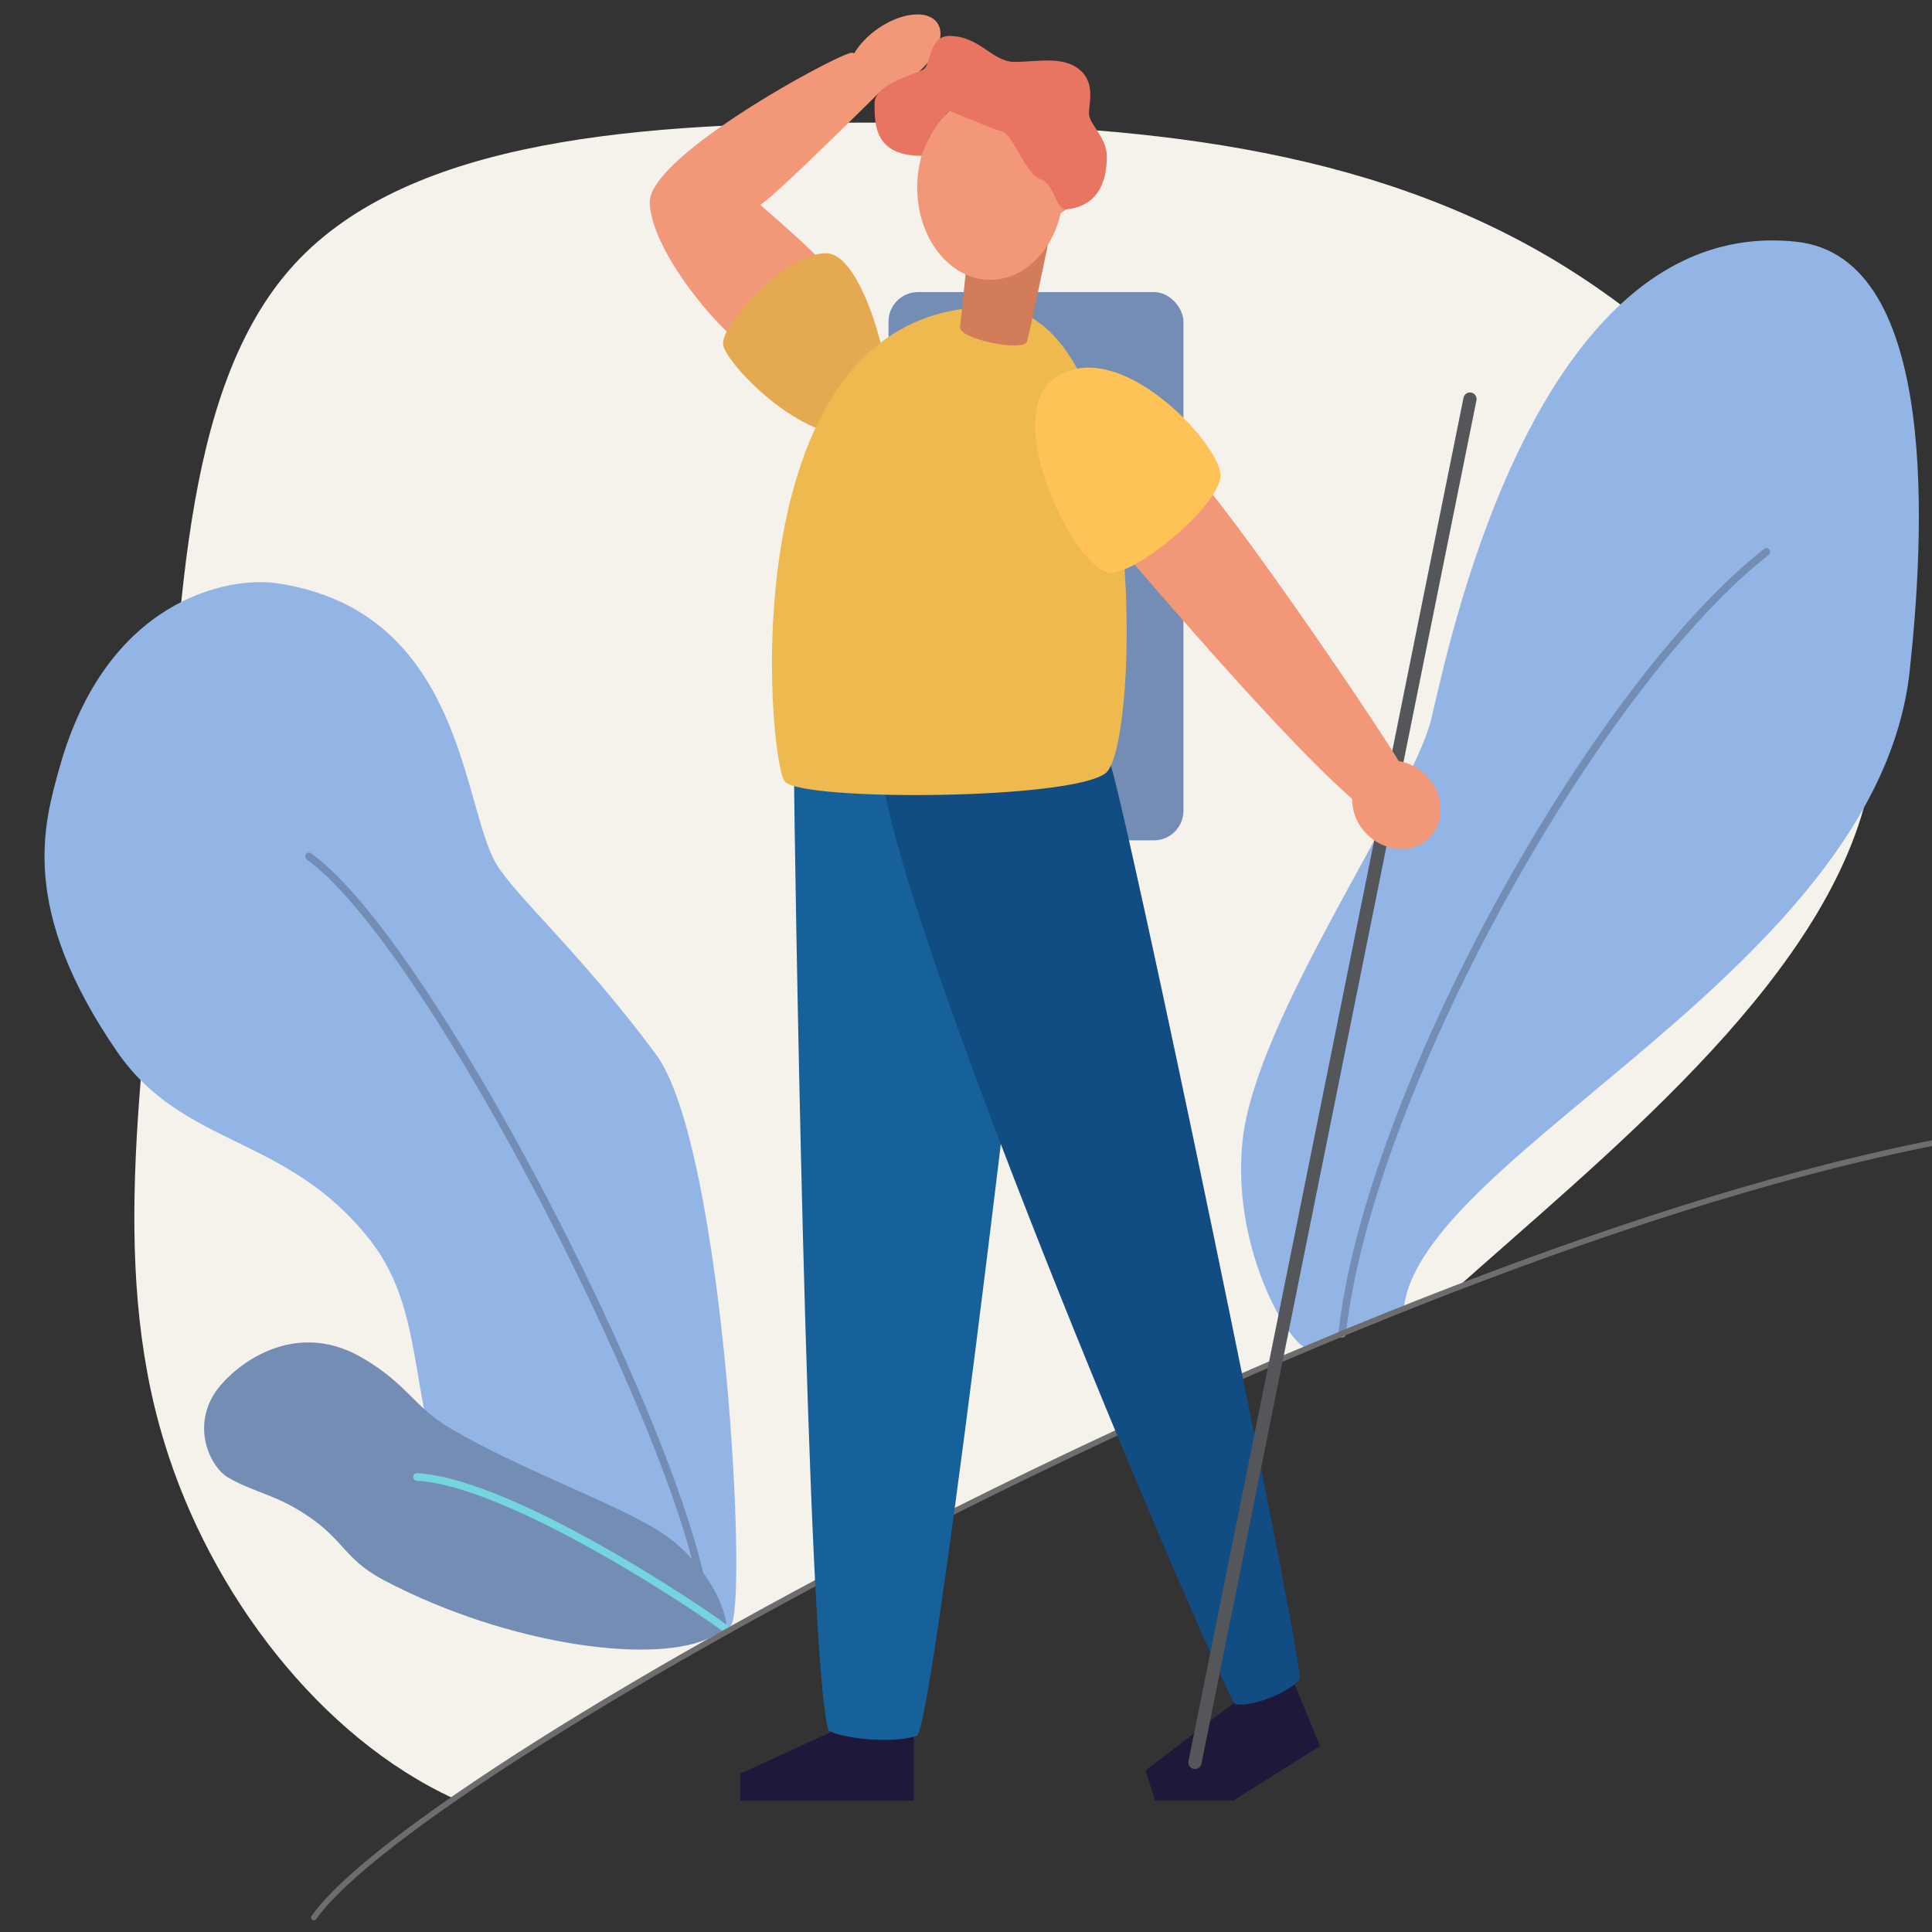 <svg id="Livello_1" data-name="Livello 1" xmlns="http://www.w3.org/2000/svg" viewBox="0 0 1024 1024"><rect x="0" y="0" width="1024" height="1024" fill="#333333" stroke="none"/><defs><style>.cls-1{fill:#f5f1eb;}.cls-2{fill:#93b5e5;}.cls-3,.cls-5,.cls-6{fill:none;}.cls-3{stroke:#738db5;}.cls-15,.cls-3,.cls-5,.cls-6{stroke-linecap:round;}.cls-15,.cls-3,.cls-6{stroke-miterlimit:10;}.cls-3,.cls-5{stroke-width:4px;}.cls-4{fill:#738db5;}.cls-5{stroke:#74d5de;stroke-linejoin:round;}.cls-6{stroke:#6d6d6d;stroke-width:3px;}.cls-7{fill:#1e183b;}.cls-8{fill:#f29777;}.cls-9{fill:#e5a951;}.cls-10{fill:#166199;}.cls-11{fill:#114c82;}.cls-12{fill:#eeb94f;}.cls-13{fill:#d37c59;}.cls-14{fill:#e87562;}.cls-15{fill:#54565a;stroke:#54565a;stroke-width:7px;}.cls-16{fill:#ffc257;}</style></defs><title>discovery</title><path class="cls-1" d="M240.67,953.34C353,875.58,567.15,761.51,772.05,682.71q5.44-4.87,11.08-9.83c84-74.22,196-166.81,209.55-268,13.29-101.45-72-211.77-176.33-271.35C712,74.1,588.64,65.23,465,65S217.58,73,156,140.1C94.64,207,95.52,333,86.22,448s-29,219.08.88,316.55C111.54,844.78,169.73,920.78,240.67,953.34Z"/><path class="cls-2" d="M691.64,714.21c-10.41-4.88-39.07-54.49-33-110.06,7-64.56,88.53-179.37,99.74-222.2,7.13-27.24,52.2-269.15,193.79-253.81,77.21,8.37,67.29,160,60,227.54C995,513.39,752.92,611.69,744,693.61,728,698.24,706.23,709,691.64,714.21Z"/><path class="cls-3" d="M711.36,706.94c13.71-126.48,133.06-342.35,224.87-414.45"/><path class="cls-2" d="M387,862c10-6.26-3-254.18-39.34-303.21-39.57-53.29-74.14-83.57-84.49-100.66-18.34-30.32-17.25-134-115.94-148.93-26.1-4-90.89,8.31-115.78,98-8.17,29.44-21.7,74.31,30.64,150.24,35.25,51.15,90.16,43.69,134.2,100C228,698,214.83,749.87,242.63,799.62,264.89,839.37,329.38,898.21,387,862Z"/><path class="cls-3" d="M374,865.92c9.14-60.34-140-361.51-210.25-412"/><path class="cls-4" d="M384.82,863.44c1.79-7.38-10-37.15-38.07-53.52-27-15.75-70.84-31.15-107.4-52.47-20.33-11.86-23.1-23.65-47.3-37.76-38.55-22.49-71.61,7.2-79.08,20-11,18.86-.75,38.35,7.79,43.34,11.92,7,23,8.85,36.14,16.55,25.79,15,23.77,25.93,46.54,37.95,66.61,35.08,145.85,45.16,174.09,29.85Z"/><path class="cls-5" d="M384.82,863.44c-11.53-9-113.62-77.85-163.83-80.63"/><path class="cls-6" d="M166.39,1016.33c57.62-82.27,572.3-363,881.49-414.81"/><rect class="cls-4" x="470.94" y="154.81" width="156.3" height="290.59" rx="15.64"/><path class="cls-7" d="M484.38,920.53v33.89h-92V940.08l57-26.18Z"/><path class="cls-7" d="M684,888c4.65,10.43,15.64,37.45,15.64,37.45l-45.92,28.86h-41.6l-4.87-16,52.26-40Z"/><path class="cls-8" d="M496.68,12c-5.08-7-19.43-5.41-32.05,3.67a44.09,44.09,0,0,0-11.93,12.6,3.68,3.68,0,0,0-1.31-.3c-6.12,0-107.94,54.46-107,79.59s35.12,65.42,47,73.15c0,0,53.81-25.13,50.92-33.19s-33.89-33.89-39.32-39c6.38-3.34,57.5-54,63.27-59.72a43.18,43.18,0,0,0,16.74-7.57C495.66,32.16,501.78,19.08,496.68,12Z"/><path class="cls-9" d="M467.44,224.82c11.73-9.44-7.69-88.56-28.51-90.5s-57.1,37.28-55.64,48.4S437.8,248.54,467.44,224.82Z"/><path class="cls-10" d="M420.87,414.24c0,13,6.52,464,18.25,503.05,10.42,5.21,37.79,6.51,46.91,2.6s67.34-498.51,67.34-520.22S420.87,414.24,420.87,414.24Z"/><path class="cls-11" d="M654.59,903.2c-12.44-19.55-174.5-399.15-187.21-492.75,13.31-10.31,112.33-26.74,120.34-8s104.26,481.4,101,487.41S664,905.21,654.59,903.2Z"/><path class="cls-12" d="M525.48,162.72c84.06,0,78.85,232.63,60.6,247s-161,15-170.07,4.56S385.33,162.72,525.48,162.72Z"/><circle class="cls-8" cx="558.34" cy="103.25" r="10.26"/><path class="cls-13" d="M544.33,181c-1.65,5.66-36.12-1.22-35.45-7.63l5.89-56.95,41.53,8.94S546,175.32,544.33,181Z"/><ellipse class="cls-8" cx="524.93" cy="99.4" rx="38.8" ry="48.92"/><path class="cls-14" d="M586.64,82.78c0-9.92-9.47-17.07-9.47-22.57s3.24-15.35-4-22.4c-8.82-8.57-22.88-5-35.47-5-11.83,0-18.36-13.74-34.51-13.74-10.76,0-9.4,14-13.42,17.43-3,2.61-26.25,7.61-26.25,18.25,0,11.88.31,27.83,25,27.83,1.64-5.7,7.82-18.24,14.85-23.82,3.63,1.57,23.46,9.75,28.37,11.2s12.1,22.48,19.71,25,8.09,16.55,13.66,16S586.64,108,586.64,82.78Z"/><line class="cls-15" x1="779.12" y1="211.51" x2="633.35" y2="934.11"/><path class="cls-8" d="M755.74,410.91a26.62,26.62,0,0,0-14.34-7.5c-17.38-28.06-76.46-114.54-102.51-146-18.78,13.49-41.7,37.08-41.7,37.08,9.57,10.74,81.32,95.62,119.49,128.9a25.92,25.92,0,0,0,7.82,18.73c9.65,9.67,24.49,10.5,33.11,1.89S765.39,420.58,755.74,410.91Z"/><path class="cls-16" d="M558.49,200.84c33.72-25.06,89.3,35.54,88.39,51.48s-43.63,51.28-58.24,51.32C570.8,303.66,529.8,222.17,558.49,200.84Z"/></svg>